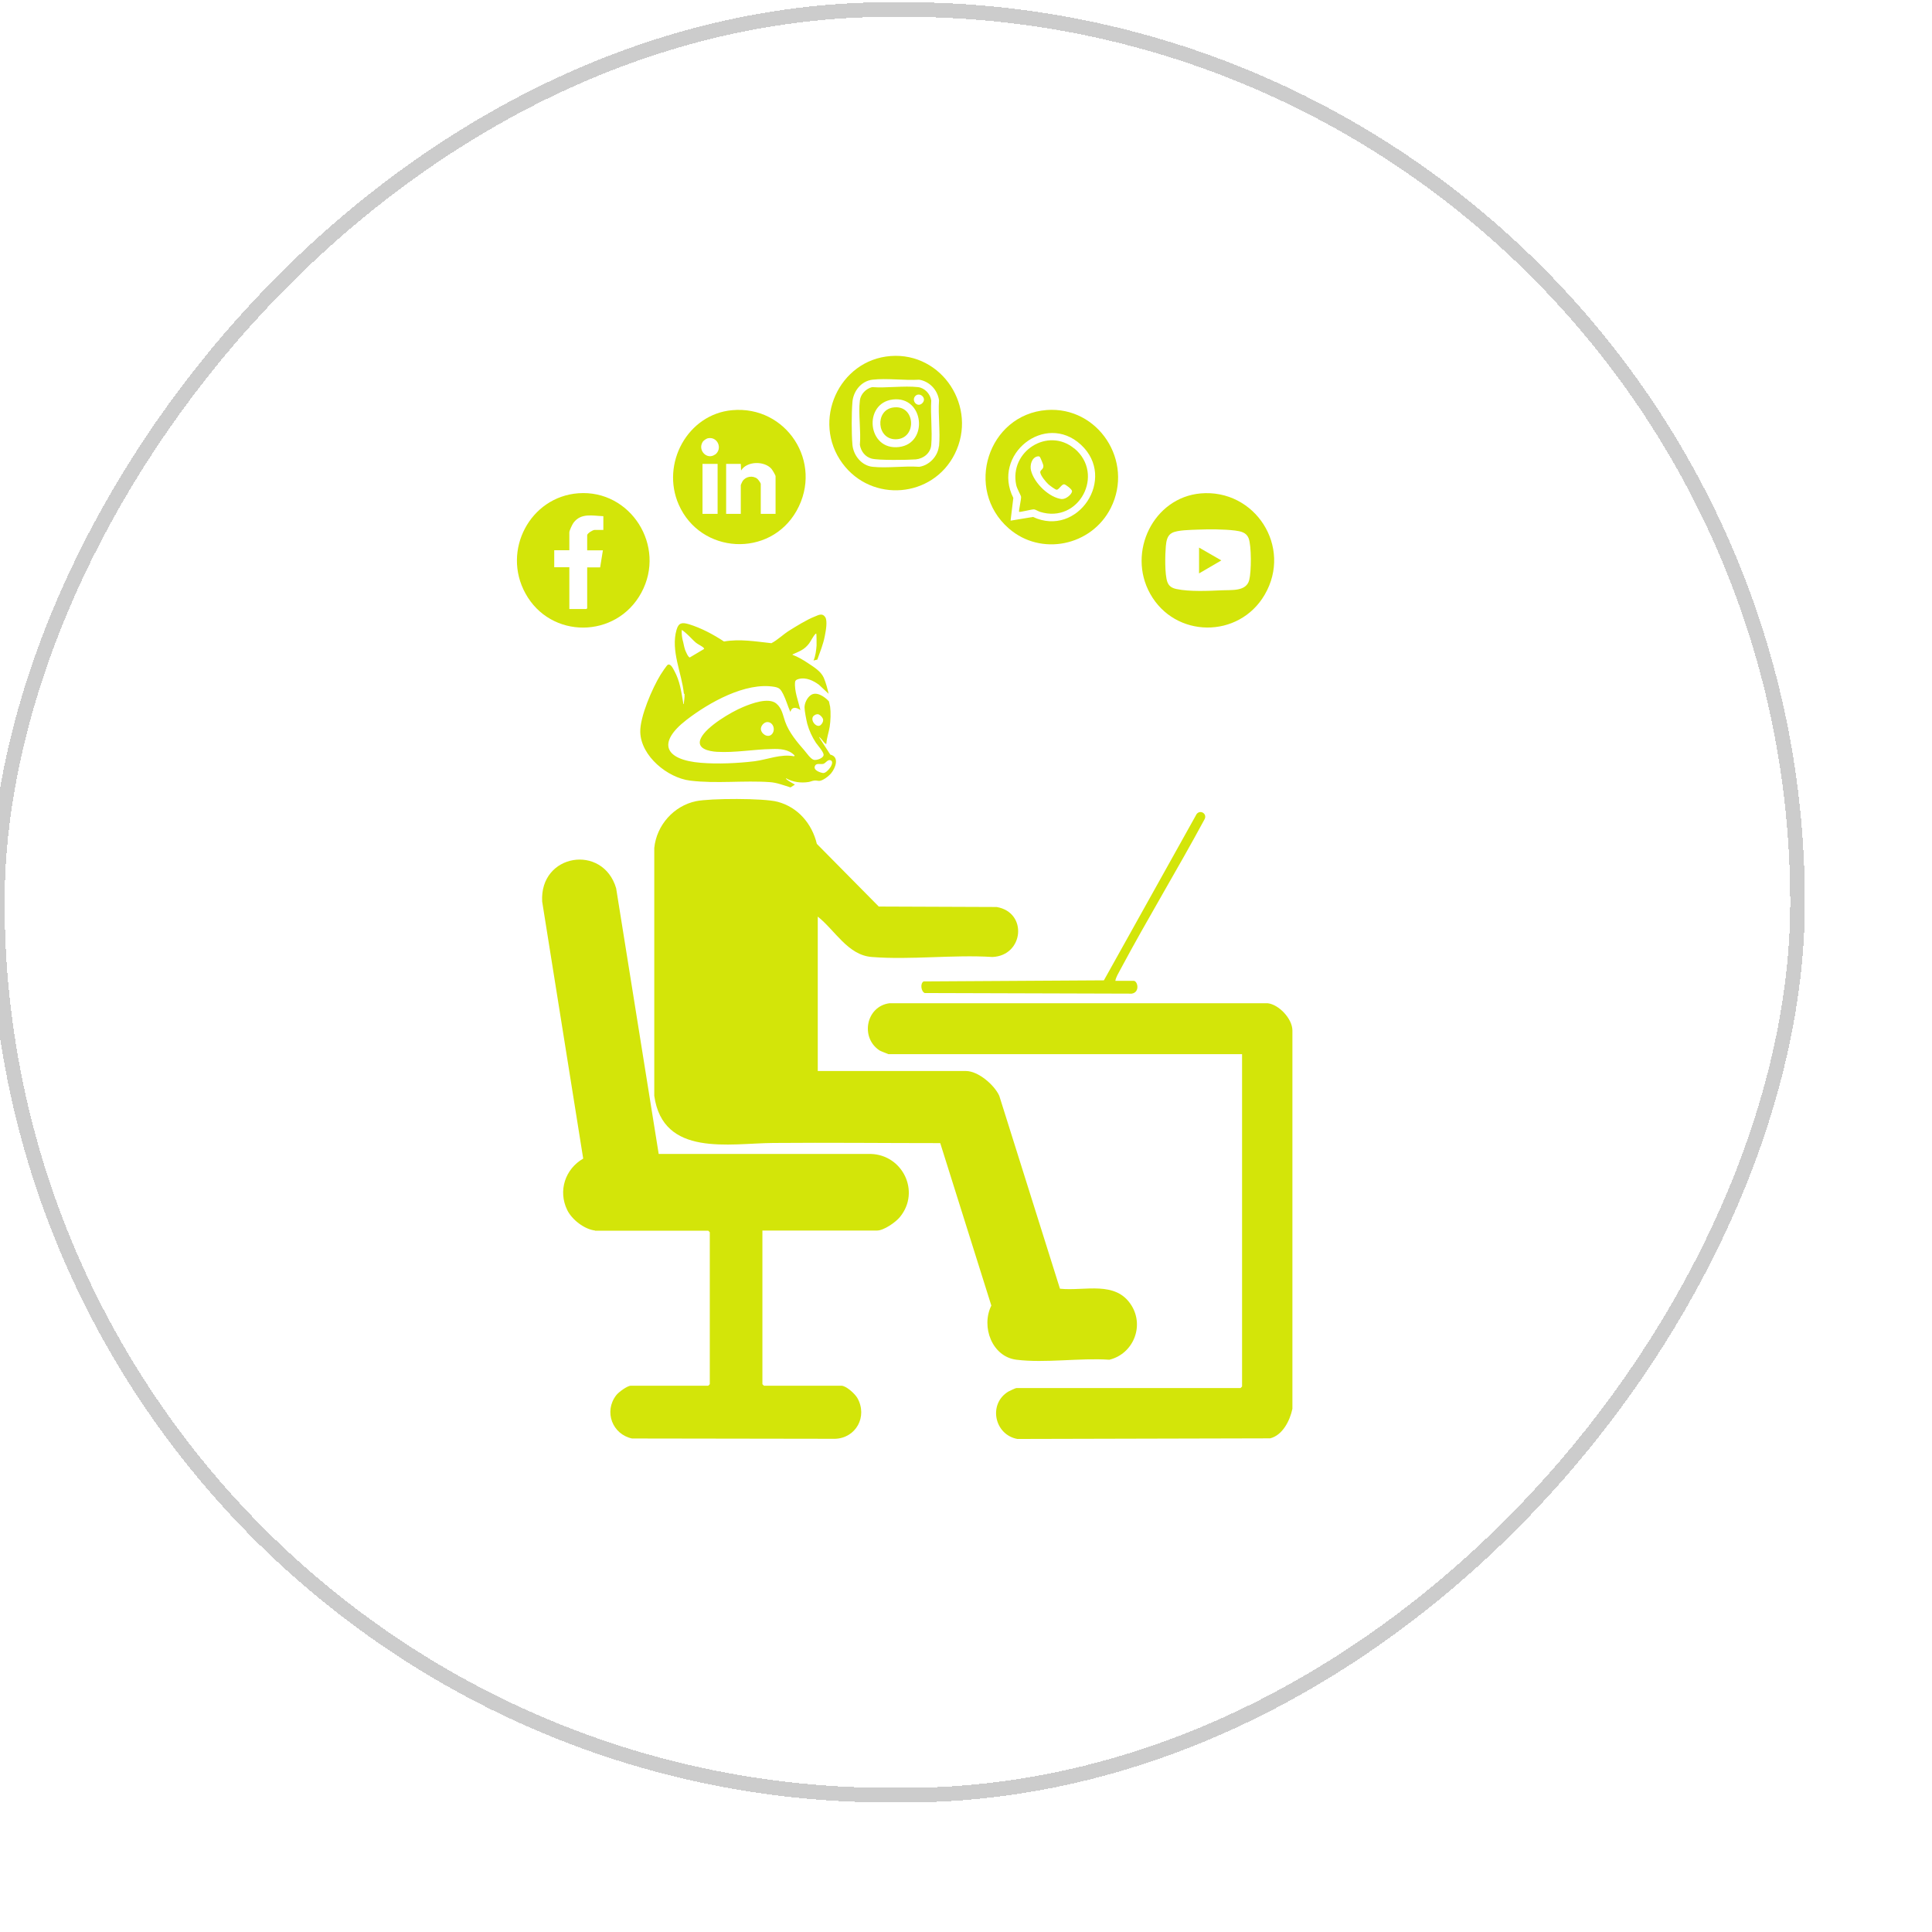 <svg width="132" height="132" viewBox="0 0 132 132" fill="none" xmlns="http://www.w3.org/2000/svg">
<g filter="url(#filter0_di_1877_8006)">
<rect width="122" height="121" rx="60.5" transform="matrix(-1 0 0 1 127 3.837)" fill="url(#paint0_radial_1877_8006)" shape-rendering="crispEdges"/>
<rect x="0.5" y="-0.5" width="123" height="122" rx="61" transform="matrix(-1 0 0 1 128 3.837)" stroke="black" stroke-opacity="0.2" shape-rendering="crispEdges"/>
<g clip-path="url(#clip0_1877_8006)">
<g clip-path="url(#clip1_1877_8006)">
<path d="M44.2 36.387C40.907 36.631 38.968 40.288 40.584 43.227C42.303 46.367 46.794 46.335 48.503 43.185C50.233 39.992 47.763 36.123 44.2 36.387ZM45.909 38.893H45.304C45.19 38.893 44.804 39.125 44.804 39.252V40.288H45.877L45.69 41.451H44.804V44.242L44.752 44.295H43.585V41.441H42.553V40.278H43.585V39.062C43.585 38.935 43.783 38.523 43.866 38.407C44.387 37.709 45.169 37.931 45.909 37.952V38.893Z" fill="#D3E509"/>
<path d="M54.705 30.711C51.672 30.985 49.828 34.358 51.057 37.159C52.548 40.553 57.289 40.817 59.113 37.582C60.968 34.273 58.404 30.372 54.705 30.711ZM53.715 37.793H52.683V34.379H53.715V37.793ZM53.548 33.734C53.006 34.136 52.35 33.47 52.683 32.899C52.746 32.783 52.944 32.645 53.079 32.624C53.725 32.518 54.069 33.343 53.548 33.745V33.734ZM57.664 37.793H56.664V35.753C56.664 35.679 56.487 35.447 56.424 35.394C56.111 35.151 55.622 35.235 55.413 35.573C55.392 35.605 55.299 35.817 55.299 35.827V37.793H54.298V34.379H55.299L55.319 34.833C55.715 34.178 56.914 34.167 57.393 34.717C57.456 34.791 57.675 35.151 57.675 35.225V37.793H57.664Z" fill="#D3E509"/>
<path d="M86.715 36.398C83.495 36.683 81.682 40.404 83.266 43.248C84.964 46.303 89.331 46.335 91.092 43.322C93.009 40.045 90.425 36.07 86.705 36.398H86.715ZM90.039 42.307C89.841 43.111 88.83 42.984 88.195 43.016C87.278 43.058 85.965 43.121 85.069 42.931C84.766 42.868 84.547 42.741 84.443 42.445C84.256 41.937 84.287 40.563 84.339 40.003C84.37 39.654 84.433 39.263 84.766 39.094C85.141 38.893 86.058 38.893 86.507 38.872C87.299 38.84 88.299 38.84 89.081 38.935C89.466 38.988 89.841 39.062 89.998 39.464C90.195 39.992 90.185 41.736 90.039 42.307Z" fill="#D3E509"/>
<path d="M88.131 40.975L86.609 41.863V40.098L88.131 40.975Z" fill="#D3E509"/>
<path d="M76.201 30.7C72.189 31.007 70.543 36.113 73.606 38.787C75.805 40.711 79.265 39.992 80.578 37.392C82.183 34.199 79.713 30.436 76.201 30.7ZM75.263 38.005L73.732 38.259L73.919 36.705C72.429 33.745 76.087 30.816 78.535 33.068C81.026 35.362 78.317 39.432 75.263 38.005Z" fill="#D3E509"/>
<path d="M78.086 33.332C76.293 31.842 73.636 33.512 74.115 35.817C74.168 36.081 74.428 36.504 74.449 36.631C74.47 36.768 74.272 37.624 74.314 37.656C74.355 37.698 75.189 37.476 75.335 37.487C75.408 37.487 75.637 37.624 75.741 37.656C78.409 38.491 80.201 35.077 78.086 33.322V33.332ZM77.263 36.789C76.377 36.705 75.335 35.69 75.126 34.823C75.043 34.474 75.168 33.967 75.553 33.871C75.626 33.861 75.679 33.85 75.731 33.903C75.772 33.945 75.96 34.411 75.97 34.485C76.002 34.781 75.72 34.791 75.762 34.981C75.814 35.225 76.137 35.605 76.314 35.774C76.398 35.848 76.783 36.144 76.877 36.144C77.033 36.155 77.21 35.774 77.388 35.774C77.481 35.774 77.93 36.113 77.93 36.239C77.93 36.461 77.502 36.8 77.252 36.779L77.263 36.789Z" fill="#D3E509"/>
<path d="M65.54 27.011C62.008 27.275 60.111 31.451 62.247 34.347C64.248 37.053 68.406 36.715 69.917 33.702C71.511 30.51 69.052 26.746 65.54 27.011ZM68.833 33.174C68.76 33.871 68.166 34.484 67.489 34.58C66.468 34.506 65.311 34.685 64.311 34.58C63.56 34.506 62.987 33.808 62.925 33.057C62.862 32.286 62.862 30.943 62.925 30.171C62.977 29.421 63.519 28.723 64.29 28.628C65.29 28.512 66.468 28.691 67.489 28.628C68.187 28.744 68.739 29.315 68.844 30.034C68.771 31.038 68.937 32.191 68.844 33.184L68.833 33.174Z" fill="#D3E509"/>
<path d="M68.312 30.055C68.25 29.601 67.864 29.188 67.406 29.135C66.436 29.03 65.269 29.209 64.269 29.135C63.852 29.241 63.487 29.611 63.435 30.045C63.321 30.964 63.519 32.127 63.435 33.079C63.508 33.523 63.8 33.903 64.238 34.019C64.707 34.146 66.707 34.115 67.26 34.072C67.791 34.019 68.27 33.639 68.312 33.079C68.395 32.106 68.25 31.028 68.312 30.045V30.055ZM66.113 33.227C63.935 33.491 63.644 30.224 65.686 29.981C67.822 29.727 68.145 32.983 66.113 33.227ZM67.687 30.245C67.353 30.552 66.936 30.055 67.218 29.749C67.51 29.431 68.062 29.897 67.687 30.245Z" fill="#D3E509"/>
<path d="M65.894 32.698C64.581 32.719 64.456 30.732 65.685 30.531C67.249 30.277 67.374 32.677 65.894 32.698Z" fill="#D3E509"/>
<path d="M60.558 65.332V75.861H70.687C71.52 75.861 72.625 76.813 72.959 77.553L77.106 90.735C78.805 90.915 80.93 90.143 82.004 91.898C82.879 93.336 82.087 95.196 80.482 95.587C78.481 95.45 76.095 95.831 74.136 95.587C72.469 95.387 71.698 93.336 72.417 91.887L68.926 80.787C65.122 80.787 61.319 80.745 57.515 80.777C54.514 80.798 49.981 81.76 49.387 77.553V60.628C49.543 59.063 50.721 57.742 52.242 57.425C53.211 57.224 56.879 57.213 57.817 57.467C59.203 57.837 60.162 58.957 60.495 60.342L64.726 64.624L72.781 64.655C74.928 65.025 74.626 67.985 72.49 68.07C69.811 67.901 66.894 68.281 64.247 68.07C62.611 67.943 61.746 66.252 60.558 65.311V65.332Z" fill="#D3E509"/>
<path d="M45.345 86.76C44.615 86.676 43.761 86.02 43.438 85.354C42.802 84.043 43.302 82.553 44.532 81.845L41.729 64.285C41.541 60.998 45.886 60.321 46.783 63.376L49.69 81.527H64.185C66.353 81.591 67.582 84.086 66.186 85.819C65.894 86.189 65.071 86.76 64.612 86.76H56.776V97.258L56.88 97.363H62.174C62.497 97.363 63.102 97.913 63.268 98.209C63.977 99.478 63.164 100.937 61.747 100.989L47.866 100.968C46.532 100.683 45.928 99.139 46.783 98.019C46.939 97.807 47.543 97.363 47.783 97.363H53.077L53.181 97.258V86.877L53.077 86.771H45.345V86.76Z" fill="#D3E509"/>
<path d="M89.548 74.709H65.382C65.382 74.709 64.84 74.497 64.778 74.455C63.444 73.578 63.861 71.442 65.455 71.231H91.299C92.059 71.315 92.976 72.277 92.987 73.081V98.939C92.82 99.742 92.32 100.746 91.465 100.958L74.198 101C72.625 100.715 72.187 98.611 73.573 97.765C73.646 97.723 74.073 97.522 74.125 97.522H89.444L89.548 97.416V74.719V74.709Z" fill="#D3E509"/>
<path d="M80.89 69.698H82.14C82.421 69.698 82.588 70.491 82.005 70.575L67.864 70.533C67.603 70.417 67.551 69.857 67.791 69.74L80.108 69.666L86.444 58.302C86.704 57.985 87.163 58.281 86.996 58.64C85.131 62.097 83.088 65.459 81.234 68.926C81.109 69.169 80.931 69.444 80.89 69.698Z" fill="#D3E509"/>
<path d="M51.411 50.077C51.275 48.693 50.494 47.139 50.911 45.711C51.056 45.204 51.317 45.204 51.776 45.341C52.599 45.595 53.432 46.039 54.151 46.515C55.225 46.325 56.319 46.515 57.392 46.631C57.83 46.399 58.184 46.039 58.601 45.775C59.133 45.447 59.8 45.024 60.373 44.802C60.623 44.697 60.883 44.559 61.071 44.855C61.238 45.119 61.102 45.817 61.04 46.134C60.935 46.695 60.717 47.223 60.529 47.752L60.269 47.815C60.404 47.519 60.456 47.096 60.477 46.779C60.477 46.673 60.477 46.007 60.456 45.976C60.414 45.976 60.404 45.986 60.383 46.018C60.237 46.166 60.091 46.483 59.956 46.663C59.633 47.075 59.341 47.17 58.893 47.371C58.872 47.382 58.83 47.392 58.83 47.424C59.206 47.561 59.56 47.773 59.893 47.995C60.289 48.259 60.769 48.545 60.967 48.989C61.113 49.327 61.217 49.729 61.3 50.088L60.644 49.475C60.258 49.189 59.758 48.946 59.268 49.073C59.143 49.105 59.028 49.147 59.008 49.285C58.945 49.887 59.237 50.617 59.372 51.198C59.101 51.008 58.799 50.944 58.684 51.325C58.507 50.934 58.393 50.5 58.195 50.109C58.028 49.792 57.955 49.676 57.59 49.612C55.621 49.274 53.12 50.691 51.598 51.864C49.545 53.45 50.119 54.602 52.568 54.803C53.714 54.898 55.089 54.835 56.236 54.697C57.132 54.581 58.028 54.179 58.945 54.359L58.976 54.306C58.58 53.873 57.965 53.841 57.413 53.862C56.163 53.883 54.912 54.126 53.662 54.052C53.151 54.021 52.213 53.851 52.578 53.111C52.964 52.319 54.631 51.335 55.444 50.997C56.017 50.754 57.194 50.31 57.726 50.754C58.122 51.082 58.174 51.557 58.33 51.991C58.591 52.731 59.154 53.397 59.654 53.968C59.8 54.137 60.081 54.56 60.3 54.602C60.498 54.644 60.987 54.475 60.956 54.232C60.925 54.021 60.571 53.629 60.435 53.439C60.175 53.048 59.966 52.593 59.841 52.139C59.779 51.885 59.654 51.261 59.654 51.018C59.654 50.722 59.831 50.363 60.06 50.194C60.456 49.887 61.04 50.289 61.321 50.606C61.342 50.722 61.383 50.86 61.404 50.976C61.456 51.367 61.436 51.949 61.373 52.34C61.311 52.731 61.165 53.111 61.144 53.513C61.071 53.555 60.862 53.238 60.81 53.185C60.769 53.133 60.717 53.09 60.664 53.037V53.08L61.415 54.243C62.061 54.401 61.769 55.152 61.477 55.511C61.311 55.712 60.925 56.019 60.664 56.04C60.55 56.04 60.446 55.997 60.31 56.019C60.196 56.029 60.06 56.093 59.935 56.114C59.414 56.198 58.851 56.124 58.393 55.86C58.351 55.902 58.539 56.019 58.57 56.04C58.705 56.135 58.851 56.198 58.997 56.293L58.695 56.484C58.247 56.346 57.767 56.156 57.288 56.124C55.506 55.997 53.62 56.241 51.828 56.019C50.306 55.828 48.483 54.359 48.431 52.71C48.399 51.663 49.264 49.686 49.816 48.788C49.879 48.682 50.244 48.132 50.317 48.101C50.515 48.016 50.671 48.365 50.754 48.513C51.14 49.221 51.223 49.898 51.359 50.669C51.359 50.701 51.359 50.796 51.4 50.796C51.421 50.564 51.473 50.331 51.453 50.099L51.411 50.077ZM51.275 46.113C51.286 46.177 51.296 46.293 51.317 46.377C51.39 46.621 51.411 46.843 51.494 47.086C51.536 47.191 51.703 47.604 51.817 47.604L52.797 47.022C52.797 47.022 52.776 46.959 52.745 46.927C52.588 46.8 52.38 46.716 52.224 46.589C52.015 46.409 51.807 46.166 51.598 45.986C51.567 45.955 51.286 45.711 51.265 45.733C51.255 45.923 51.265 45.986 51.275 46.103V46.113ZM60.269 51.6C60.008 51.885 60.456 52.424 60.727 52.245C60.842 52.16 60.935 52.012 60.925 51.864C60.915 51.716 60.706 51.505 60.571 51.483C60.477 51.473 60.341 51.526 60.279 51.6H60.269ZM56.673 52.445C56.642 52.794 57.121 53.133 57.403 52.868C57.684 52.604 57.549 52.075 57.173 52.023C56.944 51.98 56.694 52.223 56.673 52.456V52.445ZM60.967 54.866C60.769 54.94 60.477 54.792 60.373 55.004C60.216 55.3 60.706 55.469 60.915 55.501C61.196 55.543 61.8 54.729 61.415 54.623C61.248 54.57 61.092 54.813 60.967 54.866Z" fill="#D3E509"/>
</g>
</g>
</g>
<defs>
<filter id="filter0_di_1877_8006" x="-35.364" y="-36.527" width="202.728" height="201.728" filterUnits="userSpaceOnUse" color-interpolation-filters="sRGB">
<feFlood flood-opacity="0" result="BackgroundImageFix"/>
<feColorMatrix in="SourceAlpha" type="matrix" values="0 0 0 0 0 0 0 0 0 0 0 0 0 0 0 0 0 0 127 0" result="hardAlpha"/>
<feOffset dy="2"/>
<feGaussianBlur stdDeviation="2"/>
<feComposite in2="hardAlpha" operator="out"/>
<feColorMatrix type="matrix" values="0 0 0 0 0.827 0 0 0 0 0.898 0 0 0 0 0.035 0 0 0 1 0"/>
<feBlend mode="normal" in2="BackgroundImageFix" result="effect1_dropShadow_1877_8006"/>
<feBlend mode="normal" in="SourceGraphic" in2="effect1_dropShadow_1877_8006" result="shape"/>
<feColorMatrix in="SourceAlpha" type="matrix" values="0 0 0 0 0 0 0 0 0 0 0 0 0 0 0 0 0 0 127 0" result="hardAlpha"/>
<feOffset dx="-4.686" dy="-4.686"/>
<feGaussianBlur stdDeviation="117.155"/>
<feComposite in2="hardAlpha" operator="arithmetic" k2="-1" k3="1"/>
<feColorMatrix type="matrix" values="0 0 0 0 1 0 0 0 0 1 0 0 0 0 1 0 0 0 0.02 0"/>
<feBlend mode="normal" in2="shape" result="effect2_innerShadow_1877_8006"/>
</filter>
<radialGradient id="paint0_radial_1877_8006" cx="0" cy="0" r="1" gradientUnits="userSpaceOnUse" gradientTransform="rotate(44.764) scale(171.828 119.389)">
<stop stop-color="white" stop-opacity="0.4"/>
<stop offset="1" stop-color="white" stop-opacity="0"/>
</radialGradient>
<clipPath id="clip0_1877_8006">
<rect width="75" height="75" fill="white" transform="matrix(-1 0 0 1 104 27)"/>
</clipPath>
<clipPath id="clip1_1877_8006">
<rect width="53" height="74" fill="white" transform="translate(40 27)"/>
</clipPath>
</defs>
</svg>
